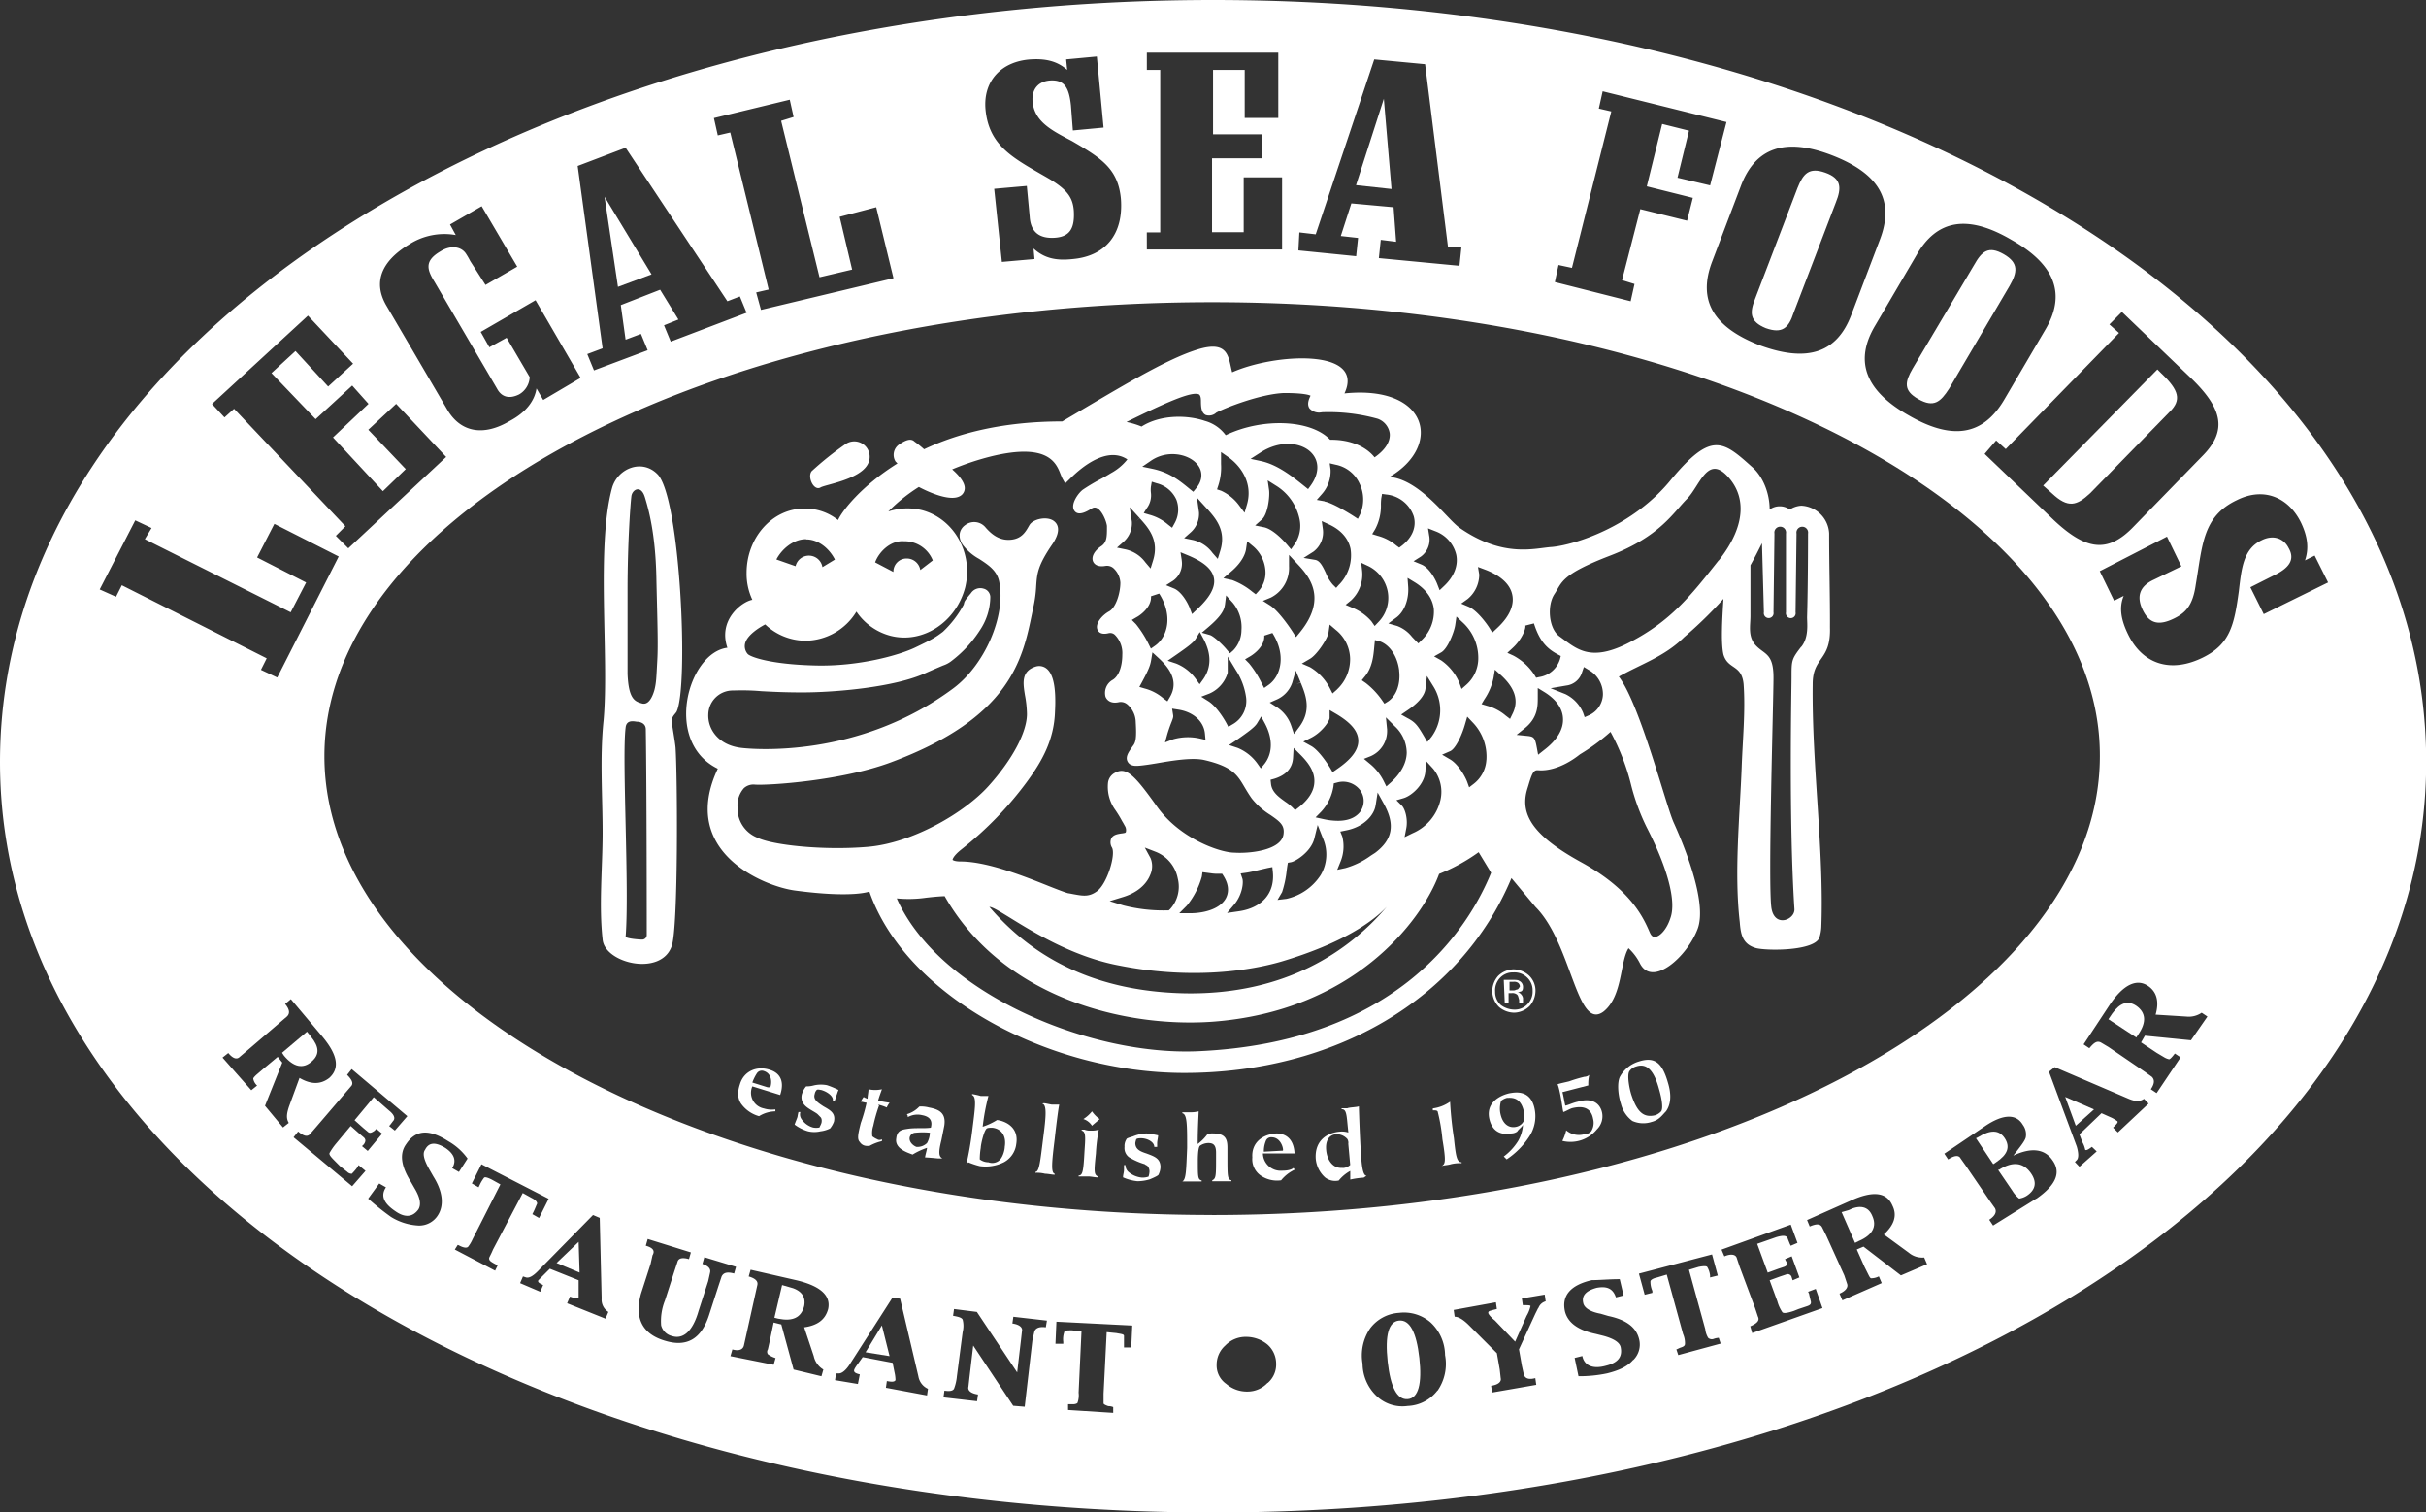 <?xml version="1.0" encoding="UTF-8"?> <svg xmlns="http://www.w3.org/2000/svg" viewBox="0 0 530.96 330.99"><rect x="0" y="0" width="530.96" height="330.99" fill="#333333" stroke="none"/><defs><style>.cls-1{fill:#fff;}</style></defs><g id="Layer_2" data-name="Layer 2"><g id="Layer_1-2" data-name="Layer 1"><path class="cls-1" d="M400.33,116.77a6.39,6.39,0,0,0-6.09-6.1,5.15,5.15,0,0,0-2.52.84,3.78,3.78,0,0,0-4.41,0c0-3.57-1.47-7.35-4-9.45-6.3-5.67-8.82-7.56-17.44,2.73-8.4,10.51-21.42,14.5-26.25,14.92-3.57.21-10.51,2.52-20.17-4.2-2.73-1.89-8.61-10.51-15.33-11.14,11.55-6.72,8.61-20.16-9.87-18.27,4.62-9.87-15.13-8.82-24.58-4.62-.84-3.15-.63-7.14-7.56-5s-16.8,8.19-29.62,15.75c-12.81,0-22.68,2.52-30.24,6.09a23,23,0,0,0-2.1-1.68c-.85-.84-2.11-.21-3.37.63A2.77,2.77,0,0,0,196,101l.42.42c-8,5-12.18,10.5-13,12.4A11.51,11.51,0,0,0,176,111.3c-6.93,0-12.6,6.31-12.6,14.08a13.41,13.41,0,0,0,1.26,5.88c-2.31.42-7.56,4.41-5.46,10.5-8.62,1.05-14.08,20.59-2.1,26.47-8.62,18.27,10.29,25.83,17,26.67,12.6,1.68,16.17.21,16.17.21,8,22.9,39.28,39.7,68.9,39.7,32.77,0,60.49-16,71.63-42.64l5.25,6.3c8,8,9,27.31,14.91,22.9,4.2-3.36,3.57-10.92,5.46-13.86a11.73,11.73,0,0,1,2.52,3.36c2.73,5.25,10.29-1.47,12.6-7.56S368,183.77,366.3,180s-7.35-25.84-12-31.93c4.83-2.73,10.08-4.41,14.28-8.61a92.44,92.44,0,0,0,8.62-8.4c-.21,3.57-.63,9.45,0,12.18,1,3.36,4,2.1,4.41,6.51.42,5.88-.21,12.19-.42,18.07-.42,10.92-1.68,23.1-.42,34,.21,2.73.63,4.83,3.57,5.67,2.52.63,12.81.63,13.86-2.31a8.93,8.93,0,0,0,.42-2.31c.63-16.6-2.1-35.5-1.89-53.15,0-6.09,4-5,3.78-12.39C400.54,130.63,400.33,123.7,400.33,116.77Zm-66.5,20.14,1.89-.48c1.26,4,2.94,5.56,5.21,6.78l.67.36-.19.73a5.62,5.62,0,0,1-4.53,3.87l-.68.15-.35-.59a12.48,12.48,0,0,0-4.62-4.25l-1.33-.61,1.09-1C333.14,139.93,334,137.52,333.83,136.91Zm.42,35.81.27-.88c.74-2.48,1.1-3.28,1.94-3.28h.14c2.75.26,6.16-1.05,9.2-3.48a44.25,44.25,0,0,0,6.68-4.92,48.54,48.54,0,0,1,4.5,11.6,47,47,0,0,0,3.42,9.3c4.62,9,6.51,16.2,5.19,19.85-.84,2.63-2.4,4.1-3.42,4.14-.17,0-.68,0-1.1-1-1.3-3-4-9.3-14.89-15.29C336,183.18,332.51,178.52,334.25,172.72Zm3.65-8.55-1.26,1-.29-1.56c-.4-2.22-.67-2.41-2.08-2.56l-2.35-.23,1.85-1.49c2.81-2.29,2.79-4.83,2.79-6.7v-2.06l1.47.9c3.21,2,4,4.23,4.05,5.76C342.21,159.62,340.76,162,337.9,164.17Zm9.92-7.66-1,.44-.35-1a8,8,0,0,0-3.87-4.05l-3.23-1.28,3.42-.59a4.1,4.1,0,0,0,3.47-2.94l.39-1.12,1,.61a6.09,6.09,0,0,1,3.17,5.48A5.18,5.18,0,0,1,347.82,156.51Zm-26.61-25.42a7,7,0,0,0,2.54-5.33l-.28-1.68,1.6.6c3.42,1.31,5.48,3.22,5.92,5.55.32,1.62,0,4.22-3.52,7.41l-.85.8-.63-1c-.65-1.05-2.77-3.91-4.6-4.67l-1.59-.67Zm-1.08,5.13a10.54,10.54,0,0,1,3.41,7.79,7.74,7.74,0,0,1-2.61,5.84l-1.05.92-.48-1.32a11.23,11.23,0,0,0-4-4.94l-1.53-.86,1.53-.86c1.49-.82,2.9-4.62,3.09-6l.27-1.85Zm-11.93-7.84-.14-1.91,1.64,1c3.08,1.93,3.92,4.22,4.11,5.8a8.6,8.6,0,0,1-2.69,6.84l-.69.7-.69-.7-.7-.73a7.52,7.52,0,0,0-3.29-2.4l-1.89-.54,1.59-1.18C307.32,134,308.39,131.22,308.2,128.38ZM196.27,196.61a26.5,26.5,0,0,0,6.43-.15c1.19-.13,2.52-.28,4.05-.34,12.77,22.37,39.49,28.82,58.58,27.48,30.73-2.27,45.77-21.89,49.64-32.35a40.44,40.44,0,0,0,8.65-4.75l2.73,4.5c-4.68,11.51-20.1,37.24-64.48,39.07C237.77,231,205.26,217,196.27,196.61Zm-30.54-13.3a6.88,6.88,0,0,1-4.31-6.68,5.68,5.68,0,0,1,1.39-4.14,3.1,3.1,0,0,1,2.41-.78c2.86.21,18.91-.81,29.81-4.89,26.15-9.75,28.78-22.5,30.88-32.73l.19-.94a27.71,27.71,0,0,0,.69-5c.19-2.63.31-4.37,3.59-9.14,2.06-3.11,1-4.49.17-5.06-1.51-1-4.37-.36-5.19.88l-.13.21c-.77,1.37-1.65,2.92-4.13,3.09s-4.16-1.26-5.46-2.77a3.22,3.22,0,0,0-4.37-.46c-1.07.73-1.87,2.31-.59,4.3a11.37,11.37,0,0,0,3.61,3.11c2.06,1.34,4,2.6,4.43,5.17,1.41,7.43-3.21,18.06-10.12,23.19-20.69,15.37-43.8,13.31-46.36,13-5.12-.61-7.33-4.2-7.22-7.27a5.35,5.35,0,0,1,5.48-5.29,49.2,49.2,0,0,1,6.13.15c2.25.12,5,.27,9,.27,7.18,0,20.33-1.13,27.07-4.29,1.89-.84,3-1.3,3.68-1.59a6.27,6.27,0,0,0,1.74-.9l.36-.28a26.13,26.13,0,0,0,6-6.57,13.26,13.26,0,0,0,2.26-7.29,1.94,1.94,0,0,0-1.49-1.79,2.45,2.45,0,0,0-2.75,1l-.42.5c-.88,1.12-.94,1.2-1.07,1.64a3.73,3.73,0,0,1-.1.38,23.34,23.34,0,0,1-4.54,5.92c-1.62,1.22-2.21,1.6-6.13,3.47-3.55,1.68-12.25,4.12-21.62,3.91-10.19-.23-14.53-1.94-15-2.55a2.59,2.59,0,0,1-.54-2.31c.48-1.8,3-3.4,4.39-4.13a12.86,12.86,0,0,0,8.8,3.57,13.19,13.19,0,0,0,11.17-6.37,13,13,0,0,0,7.48,5.3c7,1.78,14.31-2.94,16.32-10.59,1.83-7.52-2.46-15.1-9.53-16.93a13.25,13.25,0,0,0-7.29.31,36.92,36.92,0,0,1,6.68-5.37c1.78.94,7.43,3.67,9.47,1.66a2,2,0,0,0,.57-1.6c-.13-1.36-1.58-2.9-2.75-3.91A59.69,59.69,0,0,1,217,99.86c12.35-3,14.14,1.45,15.08,3.82.15.38.3.71.42,1l.63,1.11.93-.9c2.87-2.9,8.33-7.23,12.68-4.35a11.72,11.72,0,0,1-3.59,3c-.8.49-1.66,1-2.5,1.43a41.21,41.21,0,0,0-3.65,2.19c-1,.73-2.8,3.23-1.87,4.6s3,0,3.78-.45a1.08,1.08,0,0,1,1.15-.12c1.12.54,2.06,2.77,2.21,3.91v.52c0,1.91-.06,3.11-1.26,3.91-1.49,1-2.19,2.31-1.79,3.32.17.42.76,1.34,2.71,1a2.16,2.16,0,0,1,1.7.44,4.7,4.7,0,0,1,1.58,3.22c0,2.33-1,5.48-2.46,6.28s-3.11,2.6-2.56,4c.19.46.73,1.2,2.44.78a1.47,1.47,0,0,1,1.4.39,5.66,5.66,0,0,1,1.6,4.33c0,2.59-.8,4.69-2.08,5.48a3.29,3.29,0,0,0-1.6,3.7c.15.38.78,1.6,2.8,1.22a2.22,2.22,0,0,1,1.93.42,5.24,5.24,0,0,1,1.89,3.95c.21,3.53,0,4.45-.69,5.27l-.26.38c-.65.94-1.38,2-.81,3s1.72.93,2.58.86,2.23-.27,3.72-.52c3.19-.55,7.56-1.3,10.29-.76,6.3,1.43,7.39,3.26,9,6,.44.74.92,1.55,1.55,2.44a15.8,15.8,0,0,0,4.1,3.63c2.12,1.47,3.15,2.25,2.86,4.24-.51,3.51-7.46,4.23-10.8,4-2.94,0-12-3-17.05-10.32-5-7-6.71-8.61-9.31-7a2.87,2.87,0,0,0-1.24,1.95,8.64,8.64,0,0,0,1.39,5.74,25.71,25.71,0,0,1,1.7,2.75c.21.33.38.65.57,1a1.76,1.76,0,0,1,.25,1.31.33.33,0,0,1-.19.23,5.39,5.39,0,0,1-.8.14c-.8.13-1.81.26-2.23,1.12a2.23,2.23,0,0,0,.19,2c.82,1.62-1.09,7.86-3.27,9.5-1.75,1.3-3.07,1.05-5.07.69-.42-.08-.86-.17-1.28-.23-.67-.17-2.29-.8-4.14-1.53-5.41-2.17-13.59-5.42-19.38-5.42-1.45,0-1.77-.36-1.77-.36s0-.76,2-2.33A76.88,76.88,0,0,0,224.9,170.9c3-4.14,5.82-8.85,6-15.23.27-5.09-.34-8.15-1.85-9.35a2.56,2.56,0,0,0-2.33-.46c-3.26,1-2.82,3.65-2.4,6.26a23.78,23.78,0,0,1,.44,4.13c0,4-3.21,10-8.38,15.74-5.29,5.9-16.65,12.5-26.44,13.34S168.94,184.93,165.73,183.31Zm32.11-64.86a6.67,6.67,0,0,1,6.31,4.2l-2.73,2.1a3,3,0,0,0-2.95-2.52,2.87,2.87,0,0,0-2.94,2.94l-4-2.1C192.38,120.76,194.9,118.24,197.84,118.45Zm65-30.88c0,1.49.07,2.77,1.05,3.25a2.31,2.31,0,0,0,2.29-.5c1.66-.94,9.58-4.1,14.85-4.31,4.16,0,5.42.4,5.8.59-.34.7-.86,1.85-.23,2.78a2.83,2.83,0,0,0,2.71.84,39.84,39.84,0,0,1,12.2,1.42,4,4,0,0,1,2.65,3.22c.17,1.78-1,3.63-3.32,5.23-1.91-2.42-5.38-3.85-9.43-3.85h-.29c-4.16-4.43-14.81-4.87-22.86-1a8.41,8.41,0,0,0-4.56-3.13c-3.8-1.3-9.66-1.43-13.86,1.24a17.6,17.6,0,0,0-3.3-1c8.13-4,14.43-6.91,15.93-6C262.71,86.58,262.83,87,262.83,87.57Zm40.75,72.15-.27-2.73,1.93,1.93a8,8,0,0,1,2.63,5.86c-.07,2.25-1.28,4.48-3.51,6.49l-.95.84-.56-1.13a11.55,11.55,0,0,0-3.15-3.91l-1.2-1,1.49-.59A6,6,0,0,0,303.58,159.72Zm-2.52,16.55.44-2.83,1.39,2.52c2.48,4.51,1.89,7.81-1.95,10.69l-.95.61a17.53,17.53,0,0,1-5.54,2.71l-1.79.38.69-1.71a8.81,8.81,0,0,0,.42-5.56l-.44-1.09,1.16-.24C298.54,181,300.75,178.35,301.06,176.27Zm-51.63-62.86c1.93,2.14,4.33,4.83,2.9,9.32l-.52,1.68-1.14-1.34a7.39,7.39,0,0,0-4.28-2.82l-1.94-.4,1.47-1.3a5.38,5.38,0,0,0,1.79-4.37l-.46-3.17,2.16,2.37-.73.66Zm1.07,37.26-1.15-.34.57-1.05c1.51-2.79,1.82-3.7,2-4.75l.29-1.76,1.33,1.22c2.1,1.93,4.62,4.91,2.5,8.55l-.55.94-.88-.65A10.25,10.25,0,0,0,250.5,150.67Zm8.13-28.06-.27-1.75,1.62.67c3.53,1.47,5.33,3.07,5.69,5s-.84,4.2-3.74,6.86l-1.05,1-.5-1.32c-.38-1-1.73-3.57-3.47-4.29l-1.72-.71,1.57-1A4.58,4.58,0,0,0,258.63,122.61Zm3.32-13.7,2.16,2.37-.73.65.76-.63c1.93,2.15,4.32,4.84,2.89,9.33l-.52,1.68L265.37,121a7.33,7.33,0,0,0-4.28-2.82l-1.93-.4,1.47-1.3a5.4,5.4,0,0,0,1.78-4.37Zm6.13,23.48.26-2.08,1.42,1.56a8.34,8.34,0,0,1,1.94,6,6.48,6.48,0,0,1-1.79,4.46l-.73.65-.65-.76c-1-1.22-2.92-3-3.74-3.25l-1.77-.51,1.41-1.2C266.78,135.27,267.92,133.78,268.08,132.39Zm-10.92,11.09c2.54-1.76,4-2.81,4.54-3.69l.88-1.47.82,1.51c1.74,3.28,1.72,6.24-.06,8.8l-.8,1.11-.8-1.11a9.82,9.82,0,0,0-4.35-3.42l-1.85-.61ZM255.5,160.6c.36-1.19.67-2,.91-2.6.33-.86.42-1.12.33-1.58l-.21-1.34,1.33.21c3.31.5,5.62,2.58,5.86,5.29l.12,1.33-1.3-.3a11.86,11.86,0,0,0-5.76.17l-1.8.69Zm7.4-8.13,1.8-.69a7.15,7.15,0,0,0,4-4.56v-3.53l1.81,3a14.57,14.57,0,0,1,2.21,5.9,5.89,5.89,0,0,1-3,5.95l-.88.52-.48-.9s-1.81-3.36-3.87-4.69Zm7.71,9.5c2.54-1.77,4-2.82,4.53-3.7l.88-1.47.82,1.51c1.75,3.3,1.73,6.51-.08,8.85l-.82,1-.76-1.08a10,10,0,0,0-4.34-3.42l-1.85-.61Zm6.07-11.41-.53-1a22.09,22.09,0,0,0-2.75-4.36l-.9-.91,1.11-.65s3.25-1.85,3.09-4.54l1.78-.58c3.09,4.85,1.85,9.49-.88,11.4Zm-1.85-20.5-.72-.54a15.61,15.61,0,0,0-4.43-2.57l-1.93-.42,1.51-1.28c2.79-2.31,3.34-4.3,3.45-5.06l.25-1.72,1.34,1.11a7.69,7.69,0,0,1,2.65,5.23,6.13,6.13,0,0,1-1.51,4.58Zm-1.89-19.74-.55,1.89-1.18-1.58a10.1,10.1,0,0,0-3.94-3.23l-.91-.3.3-.92a12.64,12.64,0,0,0,.58-4.62V98.93l1.54,1.07C271.63,102,274.22,105.76,272.94,110.32Zm-21.05-9.48c3.44-2.39,8-1.59,10,.61,1.45,1.58,1.39,3.66-.13,5.44l-.6.74-.76-.61c-2.27-1.87-4.43-3.63-8.19-4.43l-2.21-.46Zm-.9,10.38a4.68,4.68,0,0,0,.9-3.38,5.87,5.87,0,0,1,0-1.32l.19-1.1,1.07.34a6.41,6.41,0,0,1,4.33,3.63,6.12,6.12,0,0,1-.4,5.11l-.55,1-.9-.7a10.38,10.38,0,0,0-4.1-2.16l-1.21-.36Zm1.82,30.08-.92.65-.5-1a23.67,23.67,0,0,0-2.78-4.37l-.9-.9,1.11-.65c.05,0,3.26-1.85,3.09-4.54l1.79-.59C256.78,134.75,255.54,139.39,252.81,141.3Zm17.38,56.57c1.7-2.08,2-4.71,1.72-5.59l-.38-1.12,1.15-.16c.93-.13,2.21-.44,3.26-.7l1.53-.35,1-.19.11,1.05c.46,4.66-2.35,7.9-7.54,8.63l-2.48.36Zm-1.92-1.24c-1.34,2.39-4.91,3.23-7.83,3.23h-2.35l1.66-1.66a17.39,17.39,0,0,0,3.29-6.38l.13-.95,1.76.23a9.45,9.45,0,0,0,2,.11h.55l.29.46C269.2,193.94,268.82,195.62,268.27,196.63Zm-16.55-5.13a4.61,4.61,0,0,0,.09-3.7l-1.26-2.31,2.45.95a7.85,7.85,0,0,1,4.77,5.82,7.28,7.28,0,0,1-1.68,6.7l-.29.27h-.4a35.14,35.14,0,0,1-9.54-1.09l-3-.93,3-.92C249.77,195.07,251.22,192.76,251.72,191.5Zm7.46,25.88c-18.7-.42-32.56-7.14-42.64-18.91,2.1,0,13.86,10.09,28.36,12.82,14.7,2.94,27.51,1.47,35.49-.84,13.45-4,20.17-8.82,23.11-12C295.31,208.14,281.23,217.8,259.18,217.38Zm29.87-25.88a12.08,12.08,0,0,1-7.5,5.21l-1.95.23,1-1.7a22.59,22.59,0,0,0,1-4.68c.06-.45.11-.8.15-1.08l.12-.67.68-.12c1-.17,4.36-2.25,5.1-5.15l.74-3,1.11,2.83A8.82,8.82,0,0,1,289.05,191.5Zm-4.9-14.74-.69.54-.61-.61a10.76,10.76,0,0,0-1.53-1.22c-1.39-1-3-2.12-3.15-4l-.09-.82.78-.21c2.6-.79,4-2.33,4.14-4.6l.12-2.16,1.54,1.53c1.47,1.5,3.15,3.51,3,6C287.58,173.12,286.42,175,284.15,176.76Zm.17-17.61-1.11,1.49-.59-1.76a7.78,7.78,0,0,0-3.17-4.12l-1.56-1,1.68-.74a6.22,6.22,0,0,0,3.24-3.59l.78-2.67,1.07,2.57-.91.37.93-.31C285.73,152,287.16,155.37,284.32,159.15Zm.19-20.77-.86,1.05-.72-1.13c-.79-1.24-3.21-4.69-4.95-5.8l-1.58-1,1.72-.71a7.28,7.28,0,0,0,4-6.87v-2.48l1.68,1.81C286.25,125.84,290.77,130.67,284.51,138.38Zm-1.24-19.16-.71,1-.8-.94c-1.85-2.17-3.76-3.62-5.13-3.89L274.7,115l1.47-1.3c1.35-1.18,1.77-5.17,1.58-6.47l-.3-2.1,1.79,1.13a11.35,11.35,0,0,1,5.17,7.29A7.13,7.13,0,0,1,283.27,119.22ZM276,100.91l-2.29-.49,2-1.28c4.51-3,9.2-2.27,11.28-.08,1.8,1.87,1.76,4.54-.09,7.14l-.61.84-.86-.69C283.12,104.5,279.72,101.71,276,100.91Zm21.83,76.56c-.61.9-2,2.16-5,2.16a14.5,14.5,0,0,1-3.17-.37l-1.73-.38,1.24-1.26a10.51,10.51,0,0,0,2.67-5.51l.08-.67.66-.17a4.7,4.7,0,0,1,5.12,1.68A4,4,0,0,1,297.81,177.47Zm-5.32-9.07-.86.58-.52-.9c-.61-1-2.57-4-4.25-4.87l-1.64-.91,1.66-.82c2.46-1.23,4.1-3.71,4.1-4.38v-1.71l1.47.86c3.21,1.92,4.75,3.74,4.81,5.78S295.81,166.17,292.49,168.4Zm.13-17.52-1,.88-.59-1.16a11.41,11.41,0,0,0-4.34-4.6l-1.79-.77,1.7-1c1.6-.86,4-4.56,4.14-5.8l.25-1.74,1.35,1.16a8.3,8.3,0,0,1,3.13,6.28A9.07,9.07,0,0,1,292.62,150.88Zm.48-23-.69.78-.74-.74a8.88,8.88,0,0,1-1.53-2.56c-.76-1.6-1.32-2.67-2.35-2.84l-2.5-.42,2.14-1.36a5.29,5.29,0,0,0,2.08-4.92l-.25-1.78,1.64.75c3.25,1.52,4.32,3.72,4.66,5.3A9.18,9.18,0,0,1,293.1,127.92Zm-3.21-18.17-1.72-.31,1.15-1.31a7.5,7.5,0,0,0,1.87-5.29l-.19-1.41,1.37.32a7.27,7.27,0,0,1,5.14,4.07,8.07,8.07,0,0,1,.15,6.77l-.5,1-.93-.61C295.05,112.17,291.61,110.07,289.89,109.75ZM315.28,175a10.46,10.46,0,0,1-6.11,7.35l-1.76.86.37-1.93c.38-1.89-.21-4.24-1-5l-1.16-1.15,1.58-.46c1.87-.57,4.58-3.07,4.76-5.87l.13-2.28,1.56,1.7A8,8,0,0,1,315.28,175Zm-2-13.72-.89,1.1-.71-1.22c-1.43-2.44-1.93-3.11-3.63-4l-1.39-.78,1.32-.9c2.42-1.6,3.83-3.28,4-4.75l.32-2.8,1.47,2.38A9.85,9.85,0,0,1,313.29,161.27Zm-7.06-14.53c.34,2.92-.59,5.5-2.4,6.74L303,154l-.55-.8a17.47,17.47,0,0,0-3.53-3.72l-.88-.61.67-.82c1.66-2,1.89-4.51,2.08-6.68l.13-1.3,1.22.34C304.28,141.26,305.87,143.74,306.23,146.74Zm-4.54-10.61-.82.86-.69-1a10.85,10.85,0,0,0-4.2-3l-1.47-.63,1.22-1a7.73,7.73,0,0,0,2.39-6.49l-.19-1.72,1.58.74a7.82,7.82,0,0,1,4.22,5.56A7.56,7.56,0,0,1,301.69,136.13Zm23.63,30.19a7.15,7.15,0,0,1-2.77,5.21l-1,.77-.44-1.22c-.57-1.49-2.12-4-3.78-4.93l-1.7-1,1.78-.78c1.16-.52,2.54-3.42,3.24-5.9l.48-1.64,1.18,1.24A10.77,10.77,0,0,1,325.32,166.32Zm-12.5-49-.27-1.7,1.6.63a7.25,7.25,0,0,1,4.58,5.17c.46,2.31-.46,4.7-2.59,6.74l-1.05,1-.52-1.34c-.38-1-1.72-3.58-3.47-4.29l-1.72-.71,1.58-1A4.6,4.6,0,0,0,312.82,117.35Zm-3.38-4.28c.61,2.27-.33,4.58-2.6,6.36l-.59.44-.61-.44a10.38,10.38,0,0,0-4.09-2.14l-1.22-.38.65-1.07a10.88,10.88,0,0,0,1.26-5.44,12,12,0,0,1,.08-1.36l.17-.93.92.13A7.06,7.06,0,0,1,309.44,113.07Zm-133,5c2.94,0,5.25,2.31,6.3,4.41L180,124.12a3,3,0,0,0-5.88-.21l-4.2-1.47C171,120.34,173.48,118,176.42,118ZM331,156.28l-.51,1.05-.94-.72a10.58,10.58,0,0,0-4.1-2.16l-1.2-.36.63-1.05a13.15,13.15,0,0,0,2-4.72l.29-1.77,1.35,1.22C331.65,150.65,332.46,153.42,331,156.28Zm45.14-33.63c-6.31,8-10.51,13.23-19.33,17.85s-11.76,1.47-15.54-1.26c-2.31-1.68-2.73-6.72-1.05-9.24s1.26-4.2,12.18-8.4,13.86-9.46,16.8-12.4c2.73-2.73,4.41-9.45,8.62-5.25S382.48,114.67,376.18,122.65Zm18.06,18.9c-2.1,2.73-2.1,2.94-2.1,6.72,0,2.52-.63,31.09.63,50.62.21,2.32-4.2,4.21-5,0-.84-4.41.42-45.37.42-50.62s-1.89-5-3.78-6.93-1.26-4.41-1.26-6.51V123.7c1.05-1.89,1.68-3.15,2.52-4.83l.42,15.12a1.07,1.07,0,1,0,2.1,0l.21-17.22a1.28,1.28,0,1,1,2.52,0V134a1.07,1.07,0,1,0,2.1,0l.21-17.22a1.28,1.28,0,1,1,2.52,0s0,11.34-.21,18.27C395.5,136.51,395.92,139.45,394.24,141.55Z"></path><path class="cls-1" d="M168.65,234.18c-2.94-1.05-5.88.21-6.72,3.15-.63,1.89-.42,3.36.42,4.41a7.18,7.18,0,0,0,3.78,2.53,7,7,0,0,1,3.57-1.06v-.42a5.87,5.87,0,0,1-2.52-.21,3.49,3.49,0,0,1-2.52-4.83l6.09,1.89C172,235.86,169.91,234.6,168.65,234.18Zm0,3.57c0,.21-.21.21-.63.21l-3.36-1.05a9.5,9.5,0,0,1,1.05-2.1,1.3,1.3,0,0,1,1.47-.42C169.07,235,168.86,237.12,168.65,237.75Z"></path><path class="cls-1" d="M178.11,237.54a5.91,5.91,0,0,1-1.68.21,4.51,4.51,0,0,0-.84,1.47,2.47,2.47,0,0,0,.42,2.52c.63.84,2.52,1.68,2.94,2.1l.63.64c.42.42.21,1.26.21,1.26-.21.63-.42.84-.42,1a3.43,3.43,0,0,1-1.47,0,4.52,4.52,0,0,1-2.52-1.89,1.75,1.75,0,0,1-.21-1.48h-.42a8.91,8.91,0,0,0-.21,1.06c-.21.63-.42,1.05-.63,1.68a8.93,8.93,0,0,0,2.94,1.47,5.92,5.92,0,0,0,2.73,0,6.19,6.19,0,0,0,2.1-.63,5.26,5.26,0,0,0,.84-1.47c.42-1.9-.84-2.53-2.31-3.37-1.26-.84-2.31-1.47-1.89-2.73a1.59,1.59,0,0,1,.42-.84c.21-.21.84,0,1,0,1.47.42,2.73,1.47,2.52,2.31v.21h.42c0-.21.21-.63.21-.84.21-.42.42-1.26.63-1.68a18.19,18.19,0,0,0-2.52-1.05A6.92,6.92,0,0,0,178.11,237.54Z"></path><path class="cls-1" d="M192.18,240.9c.21-.84.63-1.89.84-2.52a6.86,6.86,0,0,1-2.94,0c0,.63-.21,1.47-.21,2.1-.42-.21-.63-.21-.84-.42a4.59,4.59,0,0,0-.63,1.05c.42,0,.84.21,1.26.21a34.9,34.9,0,0,1-1.26,4.42c-.63,2.52-.84,3.57-.21,4.2a1.82,1.82,0,0,0,1.47.84h.63a10.55,10.55,0,0,1,2.73-1.05v-.42a.94.94,0,0,1-1.05,0,4.59,4.59,0,0,1-1.05-.63,5,5,0,0,1,.21-2.31,33,33,0,0,1,1.26-4.42l-.21-.21a9.76,9.76,0,0,1,1.89.63,4.59,4.59,0,0,1,.63-1.05,18.72,18.72,0,0,1-2.31-.42Z"></path><path class="cls-1" d="M203.31,242.37a6.47,6.47,0,0,0-2.1-.21,6.06,6.06,0,0,1-2.74,1.68.79.79,0,0,1,.21.64,4.36,4.36,0,0,1,3.16-.43c2.31.43,2.1,1.9,1.89,2.74-1.47.21-3.15,0-4.84.21-1.26.21-2.52.21-2.73,2.1-.42,2.31,2.52,3.15,3.57,3.57a14.78,14.78,0,0,1,3.16-1.47c0,.42-.42,1.68-.42,2.1.63,0,2.73.21,2.73.21h1.05c-.84-.42-.84-1.47-.21-4l.63-3.15C207.09,243.63,205.62,242.79,203.31,242.37Zm-.42,7.78a3,3,0,0,1-2.31.84c-.64-.21-1.69-1.05-1.48-2.1a1.33,1.33,0,0,1,1.27-1,15.16,15.16,0,0,1,3.15,0A5,5,0,0,1,202.89,250.15Z"></path><path class="cls-1" d="M218.22,245.11a14.48,14.48,0,0,1-3.15,1.47,47.84,47.84,0,0,1,1.26-6.73h-1.68a17.1,17.1,0,0,0-1.89-.42v.21c1.05.42.63,2.94,0,8-.42,3.36-1,6.09-1.26,7.14l.42-.42a17.63,17.63,0,0,0,2.52.84,9,9,0,0,0,5.25-.84,5.21,5.21,0,0,0,2.73-4C223.05,246.58,219.9,245.32,218.22,245.11ZM219.9,251c0,.63-.42,2.52-1.47,3.15a2.41,2.41,0,0,1-2.1.21,3.27,3.27,0,0,1-1.89-.63,14.33,14.33,0,0,1,.21-2.52c0-.63.63-3.57,1.26-4.2.21-.21.84-.21,1.26-.21C219.06,247,220.32,248.47,219.9,251Z"></path><path class="cls-1" d="M228.1,241.53c1.05.21.84,2.74.21,7.57-.63,5-.84,7.35-1.68,7.35v.21a7.14,7.14,0,0,1,2.1.21c.63,0,1.47.21,2.1.21v-.21c-.84-.21-.63-2.52,0-7.56.42-3.78.84-6.94,1-7.57H230.2C228.94,241.53,228.52,241.32,228.1,241.53Z"></path><path class="cls-1" d="M239,243.21a7.64,7.64,0,0,1-1.89,1.69,3.52,3.52,0,0,1,1.89,1.47c.42-.42,1.26-1.05,1.68-1.47A6.43,6.43,0,0,1,239,243.21Z"></path><path class="cls-1" d="M240.48,247.21a4.62,4.62,0,0,1-1.68.21,3.11,3.11,0,0,1-1.47-.21c-.42,0-.63,0-.63.21,1.05.21.84,1.68.63,5-.21,4-.42,4.83-1.26,4.83v.21h2.1c.63,0,1.47.21,2.1.21v-.21c-.84-.42-.84-1.05-.42-5A38.5,38.5,0,0,1,240.48,247.21Z"></path><path class="cls-1" d="M251,252.46c-1.26-.42-2.52-.84-2.52-2.31a4.76,4.76,0,0,1,.21-.84c.21-.21.84-.21,1-.21,1.47,0,2.94.84,2.94,1.89h.63v-.84c0-.42.21-1.26.21-1.68a20.33,20.33,0,0,0-2.52-.42,8.24,8.24,0,0,0-2.94.63c-.63.21-1.47.42-1.47.63a2.71,2.71,0,0,0-.42,1.68,2.46,2.46,0,0,0,1.05,2.31,14.89,14.89,0,0,0,3.36,1.47c.21.21.42.21.63.42a1.78,1.78,0,0,1,.42,1.26,4.27,4.27,0,0,1-.21,1.05,4.1,4.1,0,0,1-1.47.21,5.28,5.28,0,0,1-2.94-1.26,1.91,1.91,0,0,1-.63-1.47H246v1c0,.63-.21,1.05-.21,1.68a10.13,10.13,0,0,0,3.15.84,9.32,9.32,0,0,0,2.73-.42c1-.42,1.9-.84,1.9-1.05a4,4,0,0,0,.42-1.68C253.94,253.51,252.67,253.09,251,252.46Z"></path><path class="cls-1" d="M268.64,253.3v-2.1c0-1.89-.42-3.15-3.15-3.15a2.66,2.66,0,0,0-1.26.21,10,10,0,0,1-2.1,2.1c0-3.57.21-6.52.21-7.15a6.76,6.76,0,0,1-1.68.21h-1.89v.21c1.05.21,1.05,2.53,1.05,7.57-.21,4.83-.21,6.93-1.05,7.35H263v-.21c-.84-.21-.84-.84-.84-4.2,0-.63,0-2.73.42-3.36a3.27,3.27,0,0,1,1.89-.63c1.05,0,1.68.42,1.68,2.1v1.05c0,4,0,4.62-.84,5v.21h4.2v-.21C268.64,258.13,268.64,257.29,268.64,253.3Z"></path><path class="cls-1" d="M279.34,248.05c-3.15.21-5.46,2.1-5.25,5.25a4.33,4.33,0,0,0,1.89,4,6.33,6.33,0,0,0,4.41,1,8.47,8.47,0,0,1,2.94-2.31c0-.21-.21-.21-.21-.42-.21.21-.84.63-2.52.63a3.88,3.88,0,0,1-4.2-3.78h6.93C283.12,248.68,280.81,248.05,279.34,248.05Zm1.05,3.78-3.78.21a5.88,5.88,0,0,1,.42-2.31,1.21,1.21,0,0,1,1.26-.84c1.89,0,2.52,2.1,2.52,2.73C280.81,251.83,280.81,251.83,280.39,251.83Z"></path><path class="cls-1" d="M297.83,252c-.21-3.15-.42-9-.42-9.88-.63.21-2.1.21-2.52.42h-1.26v.21c.84,0,1.05.63,1.26,3l.21,2.1a4.62,4.62,0,0,0-1.68-.21c-3.15.21-5.67,2.1-5.46,5.88a6.2,6.2,0,0,0,2.1,4.2,3.64,3.64,0,0,0,2.94.63,8.4,8.4,0,0,1,2.52-2.1v1.89a18.47,18.47,0,0,1,2.94-.42l.63-.42C298.25,257.29,298,255,297.83,252Zm-4,3.57c-2.1.21-3.36-1.68-3.57-3.78-.21-1.89.42-3.36,2.1-3.57a3.15,3.15,0,0,1,2.52,1.05,1.57,1.57,0,0,1,.21,1.05l.42,4.62A2.53,2.53,0,0,1,293.84,255.61Z"></path><path class="cls-1" d="M318.21,249.1a79.33,79.33,0,0,1-.84-8,8.39,8.39,0,0,1-3.78,1.47V243h.21c.42,0,.63,0,.84.21a38.31,38.31,0,0,1,1.05,6.1c.84,5,.63,5.46-.21,5.88.63-.21,1.47-.21,2.1-.42a8.61,8.61,0,0,1,2.31-.21v-.21C318.84,254.35,318.63,253.09,318.21,249.1Z"></path><path class="cls-1" d="M330.59,239.22c-.21,0-5.67,1.05-4.62,5.68.63,2.73,2.52,3.57,4.84,3.15a2.25,2.25,0,0,0,1.26-.42c.21-.42,1.05-1,1.26-1.47a8.28,8.28,0,0,1-1.08,3.55,12.45,12.45,0,0,1-3.13,3.38l.63.63a17.21,17.21,0,0,0,4.84-4.83,8.06,8.06,0,0,0,1.26-6.31C335,238.59,331.86,239,330.59,239.22Zm3,5.89a2.4,2.4,0,0,1-1.68,1.47c-1.69.42-3.16-.63-3.58-3.16a5.53,5.53,0,0,1,.21-2.52,3.55,3.55,0,0,1,1.26-.63c.84,0,3.16-.42,3.79,3.36A3.35,3.35,0,0,1,333.54,245.11Z"></path><path class="cls-1" d="M345.31,241.11c-1.05.21-2.31.84-2.73.84-.21-.84-.42-2.31-.63-2.94l5.67-1.47a8.61,8.61,0,0,1,.21-2.31,1.6,1.6,0,0,1-1.05.42,29.91,29.91,0,0,0-3.36,1c-.84.21-1.89.42-2.52.63l.21.63c.63,2.31.84,4.83,1.05,5.46.63-.21,1.26-.63,1.89-.84,2.52-.63,4.2,0,4.62,2.32a3.41,3.41,0,0,1-.42,2.73,1.92,1.92,0,0,1-1.47.63,4.31,4.31,0,0,1-4-.84,10.24,10.24,0,0,1-.84,2.31,7.46,7.46,0,0,0,7.56-2.52,4,4,0,0,0,1.05-4C349.93,241.11,348,240.27,345.31,241.11Z"></path><path class="cls-1" d="M358.74,232.29a7,7,0,0,0-4.2,3.36c-.63,1.26-.42,4,.21,5.88a6.68,6.68,0,0,0,2.52,3.79,5.86,5.86,0,0,0,4.2.21c1.68-.42,2.31-1.48,3.15-2.32,1.05-1.47,1.26-3.57.42-6.3C363.78,232.5,362.1,231.24,358.74,232.29Zm4.83,10.92a3.23,3.23,0,0,1-1.26.84c-2.52.64-4-.63-5.25-4.41-.42-1.26-1.05-4.41-.42-5.25a2.68,2.68,0,0,1,1.47-1c2.52-.84,4,1.26,5,5C363.78,240.69,364,242.58,363.57,243.21Z"></path><polygon class="cls-1" points="302.87 21.61 296.78 40.52 304.55 41.36 302.87 21.61"></polygon><polygon class="cls-1" points="454.31 246.37 458.3 242.79 452 240.06 454.31 246.37"></polygon><path class="cls-1" d="M386.47,71.82c3.57,1.26,5,0,6.09-3.37L401.8,44.3c1.26-3.15,1.26-5.25-2.31-6.51s-4.83.21-6.09,3.36L384.16,65.3C382.9,68.45,382.9,70.35,386.47,71.82Z"></path><path class="cls-1" d="M467.55,220.11c-1.89-1.26-3.57-.63-5.25,1.68l-.85,1.26,6.1,4,.42-.63C469.86,223.68,469.65,221.58,467.55,220.11Z"></path><path class="cls-1" d="M457.46,107.94,474.9,90.09c2.52-2.52,2.1-4.62-1.89-8.4l-.84-.84-25,25.41,1.89,1.68C452.63,111.3,454.52,110.67,457.46,107.94Z"></path><path class="cls-1" d="M419.87,87.36c3.36,1.89,4.83.63,6.72-2.31l13.23-22.48c1.68-2.94,2.1-5-1.26-6.93S433.73,55,432.05,58L418.61,80.64C416.92,83.58,416.5,85.47,419.87,87.36Z"></path><path class="cls-1" d="M453.47,48.31C403.65,17.16,336.9,0,265.48,0S127.42,17.16,77.57,48.31C27.56,79.57,0,121.62,0,166.76,0,258.84,116.62,331,265.48,331S531,258.84,531,166.76C531,121.62,503.44,79.55,453.47,48.31ZM461.67,71l2.73-2.74,14.7,14.08c7.35,6.93,8.4,11.76,3.15,17.22L466.92,115.3c-5.68,5.88-10.51,5.25-18.07-2.1L434.36,99.33l2.52-2.94,2.1,1.89,24.79-25.41ZM440.24,52.49c9.66,5.46,12,12,7.35,19.75l-9,15.33c-4.62,7.77-11.34,8.82-20.8,3.36-9.66-5.46-12-12-7.35-19.74l9-15.34C423.86,48.08,430.58,46.82,440.24,52.49ZM401,34c10.29,4,13.65,9.87,10.5,18.27l-6.3,16.59c-3.15,8.41-9.66,10.51-20,6.73-10.29-4-13.66-9.88-10.5-18.28L381,40.73C384.16,32.33,390.67,30,401,34ZM341.1,58l2.94.63,8.61-34.24-2.73-.63.84-3.78,27.1,6.73-3.58,13.86-7.14-1.68,2.52-10.29-5.88-1.47-3.36,13.65,10.08,2.52-1.26,5L359,45.77l-4,15.54,2.73.84-.84,3.78-16.59-4.2Zm-56.72-7.14,3.58.42L300.77,13l11.13,1.05,5,39.91,2.94.21-.42,4-17.64-1.68.42-4,3.36.42L305,45.35l-9.24-.84-2.31,7.14,3.78.42-.42,4L284.17,54.8Zm-33.39,0h2.94V15.31H251V11.53h28.77V25.81h-7.35V15.31h-6.93V29.39h10.71v5.25H265.27V50.81h6.93v-12h8.4V54.59H251ZM225.57,13c3.36-.21,5.88.42,8,2.31L233.34,13l6.72-.63,1.47,15.55-6.72.63-.42-5.47c-.42-4-1.47-5.67-4.62-5.46-2.52.21-4,1.89-3.78,4.62.42,4.42,4.2,6.31,8.61,8.62,6.51,3.78,10.09,6.09,10.72,12.6.63,8-3.58,12.6-10.51,13.23-3.78.42-6.3-.21-8.61-2.31l.21,2.31-7.14.63-1.68-16,7.14-.63.63,6.72c.21,3.36,2.1,4.83,5.46,4.62s4.41-2.1,4.2-5.88c-.21-2.94-1.47-4.62-5.25-6.93-7.56-4.41-13.23-6.93-14.07-15.13C215.07,17.62,219.27,13.42,225.57,13Zm-52.72,8.82.84,3.78-2.73.84,8.4,34.24L186.5,59l-2.73-11.55,8-2.1,3.78,15.54-29,6.93L165.5,64l2.73-.63L159.83,29l-2.73.63-.85-3.79ZM136.93,32.33l22.27,33.6,2.73-1.05,1.47,3.57-16.6,6.31-1.47-3.57,3.15-1.26-4-6.52-8.61,3.36,1.05,7.57,3.36-1.26,1.47,3.57L130,81.06l-1.47-3.57,3.36-1.26-5.46-39.91ZM89.46,53.54a14.23,14.23,0,0,1,10.29-2.1l-1.26-2.31,6.93-4,7.78,13.23-6.94,4-3.36-5.25a15.19,15.19,0,0,0-.84-1.47c-1-1.68-3.36-2.1-5.67-.63-3.57,2.1-2.94,4-1.26,6.72l13.65,23.32c1,1.89,2.73,2.31,4.84,1.26a4.61,4.61,0,0,0,2.31-3.78l-5.05-8.61L107.1,76l-1.89-3.36,12-6.94,9.87,17-8.19,4.83-1.47-2.52c-.42,2.73-2.31,5.25-5.89,7.14-5.67,3.36-10.71,2.52-13.65-2.52L84.63,67C81.48,61.73,83.58,57.11,89.46,53.54ZM67.4,69.08l9.88,10.51-5.46,5-7.15-7.77-5.25,4.83,9.66,10.08,8-7.35,3.57,4-7.77,7.35,10.92,11.76,5-4.83-8.19-8.61,6.09-5.67L97.65,100l-21.42,20-2.73-2.73,2.1-2.1L51.23,89.46l-2.1,1.89L46.4,88.41Zm-40.74,59-1.27,2.52L21.82,129l7.78-15.12,3.57,1.68L31.7,118l31.92,16L67,127.48,56.27,122l3.78-7.35,14.08,7.14L60.68,148.27l-3.57-1.68,1.26-2.52ZM63.2,245.74l-1.26,1L58,242l3.78-9.45-1-1.26L57.53,234l-1.47,1.26c-.42.42-.63.63-.63.84a2.64,2.64,0,0,0,.84,1.47L55,238.59l-6.3-7.14,1.26-1c1.05,1.26,1.89,1.47,2.52.84L54,230l7.35-6.3,1.47-1.26c.63-.63.63-1.47-.42-2.73l1.26-1.05,6.73,8c3.57,4.2,4,7.14,1.68,9.24-1.89,1.47-4,1.47-6.52,0l-2.31,6.3C62.78,243.63,62.57,244.69,63.2,245.74ZM77.07,259.6,64.25,248.89l1-1.26c1.26,1.05,2.1,1.26,2.73.42l1.27-1.47,6.3-7.36,1.26-1.47c.63-.63.21-1.47-.84-2.52l1-1.26,12.18,10.3-2.73,3.15-1.26-1,.21-.21.63-.84c.63-.63.21-1.48-.84-2.32l-3.36-2.94-4.2,5.05,1.89,1.68,1,.84c.42.42.84.21,1.47-.21l.42-.42,1.26,1.05-3.15,3.78-1.26-1.05.42-.42c.42-.63.42-1.05,0-1.47l-1-.84-1.89-1.68-3.15,3.78a13.25,13.25,0,0,0-1.47,2.1c-.21.42.42,1.05,1.47,2.1l.84.84L76,256.45a1.36,1.36,0,0,0,1,.42,12.57,12.57,0,0,0,1.26-1.47l.21-.42L80,256.24Zm20.37-8.4c-2.1-1.26-3.57-1.26-4.41.42-.63.84-.21,2.31,1,4.41l.84,1.47c2.1,3.36,2.31,6.3,1,8.4a4.84,4.84,0,0,1-4.2,2.31,12.66,12.66,0,0,1-6.09-1.89,58.68,58.68,0,0,1-5-4L83,259l1.47.84c-1.26,1.89-.42,3.57,2.1,5.25,2.1,1.47,3.78,1.26,5-.42.63-1.05.42-2.52-.84-4.62l-.84-1.47c-2.1-3.36-2.52-6.09-1-8.19,2.1-3.15,5-3.36,9.24-.63a13.29,13.29,0,0,1,4.2,3.78l-1.89,2.94-1.47-.84C100,253.93,99.33,252.46,97.44,251.2Zm10.92,26.88-8.82-4.62.63-1c.21,0,.42.21,1,.42s1,.21,1.26,0a7.93,7.93,0,0,0,1-1.68l6.09-12-1.89-1.05c-.84-.42-1.47-.63-1.68-.42a7.93,7.93,0,0,0-1,1.68l-.21.42-1.47-.84,2.1-4.2,14.71,7.56-2.1,4.2-1.47-.84.21-.42c.42-.84.63-1.47.84-1.89q0-.63-1.26-1.26l-1.89-1.05-6.52,12.39c-.42,1.05-.84,1.68-.84,1.89,0,.42.21.63.84,1s.84.42,1,.63Zm24.16,10.51-8.4-3.37.63-1.47c1,.42,1.68.42,1.89.21v-3.78l-6.3-2.52-2.52,2.52c-.21.42.21.63,1.05,1.05l-.63,1.47-4.41-1.89.63-1.47.63.21q.94.31,2.52-1.26l12.18-12.39,1.47.63.42,17.64a3.14,3.14,0,0,0,1.47,2.94Zm25.42-9.25-.63,1.89-2.11,6.52c-1.68,5.25-4.83,7.14-9.66,5.67-5-1.47-6.72-5-5.25-10.3l2.1-6.51.42-1.89c.63-1.05,0-1.68-1.47-2.1l.42-1.47,9.45,2.94-.42,1.47q-2.21-.63-2.52.63l-.63,1.89-2.1,6.51a12.1,12.1,0,0,0-.84,5.47,3.21,3.21,0,0,0,2.31,2.31c2.52.84,4.62-1.05,5.88-5.47l2.1-6.51.42-1.89c.21-.84-.42-1.47-1.68-1.89l.42-1.47,6.94,2.1-.42,1.47C159.2,278.29,158.36,278.5,157.94,279.34Zm23.31,7.14c-.63,2.32-2.31,3.58-5.25,4l2.1,6.3a4.52,4.52,0,0,0,2.1,2.94l-.42,1.47-6.09-1.47L171,289.85l-1.68-.42-.84,4-.42,1.89a.94.94,0,0,0,0,1.05,5.59,5.59,0,0,0,1.68.84l-.42,1.47-9.45-1.89.42-1.47c1.47.42,2.31,0,2.52-.84l.42-1.89,2.1-9.46.42-1.89q.31-1.26-1.89-1.89l.42-1.47,10.08,2.31Q182.2,282.07,181.25,286.48Zm21.64,18.91-9-1.68.21-1.47c1.05.21,1.68.21,1.89-.21a7.87,7.87,0,0,0-.21-1.68l-.42-2.1L188.81,297l-1.05,1.47c-.63.84-.84,1.26-.84,1.47,0,.42.42.63,1.26.84l-.42,2.1-5-.84.21-1.47h.63c.63,0,1.47-.63,2.31-1.89L195.32,284l1.68.21,4,17a3.65,3.65,0,0,0,2.1,2.73Zm26-14.91c-1.47-.21-2.31.21-2.52,1l-.42,1.89-1.68,14.49-2.52-.21L213,294.47l-.84,7.14-.21,1.89c-.21.84.63,1.47,2.1,1.68l-.21,1.47-7.35-.84.21-1.47c1.26.21,1.89,0,2.1-.42a10.3,10.3,0,0,0,.63-2.73l1.26-9.66a5.52,5.52,0,0,0,0-2.73c-.21-.42-.84-.63-2.1-.84l.21-1.48,5,.63,8.82,13.24.84-7.14.21-1.89c.21-.84-.63-1.47-2.1-1.68l.21-1.47,7.35.84Zm18.7,4.41H246v-2.52c0-.42-.63-.42-1.68-.63l-2.11-.21L241.53,305v2.1c0,.21.42.42,1.05.63a2.63,2.63,0,0,1,1.06.21v1.26l-9.88-.63v-1.26h1.05c.63,0,1.05-.21,1.05-.42a4.71,4.71,0,0,0,.21-2.1l.63-13.44-2.1-.21c-1,0-1.68,0-1.68.42a4.71,4.71,0,0,0-.21,2.1v.42H231l.21-4.83,16.6.84Zm17.64-29C157.52,265.9,71,219.69,71,165.5s86.33-99.36,194.29-99.36,194.5,45.16,194.29,99.36C459.56,219.69,373.23,265.9,265.27,265.9Zm12.18,36.76a6,6,0,0,1-4.41,1.89,6.92,6.92,0,0,1-4.62-1.68,4.9,4.9,0,0,1-2.1-4.2,5.6,5.6,0,0,1,1.89-4.2,6.17,6.17,0,0,1,4.62-1.89,7.34,7.34,0,0,1,4.62,1.68,5.6,5.6,0,0,1,1.89,4.2A5.29,5.29,0,0,1,277.45,302.66Zm37.18,1.68a8.64,8.64,0,0,1-6.51,3.36,8.19,8.19,0,0,1-6.72-2.1,9.89,9.89,0,0,1-3.15-7.14,10.54,10.54,0,0,1,1.68-7.77,8.58,8.58,0,0,1,6.3-3.37,8.9,8.9,0,0,1,6.93,2.11,9.89,9.89,0,0,1,3.15,7.14A10.31,10.31,0,0,1,314.63,304.34Zm22.06-18.07-.63,1.26-3.57,7.78.63,3.57.42,1.89c.21.84,1,1.26,2.52.84l.21,1.47-9.67,1.68-.21-1.47c1.47-.21,2.31-.84,2.1-1.68l-.21-1.89-.63-3.57-6.09-6.09q-1.89-1.89-3.15-1.89l-.21-1.48,9.24-1.68.21,1.47-.84.21c-.63.21-1.05.21-1.05.63,0,.21.42.85,1.47,1.69l4.42,4.62,2.52-5.67a7.51,7.51,0,0,0,.84-2.11c0-.21-.63-.21-1.68-.21l-.21-1.47,5-.84.21,1.47A2.35,2.35,0,0,0,336.69,286.27Zm20.79,11.35c-1.26,1.47-3.15,2.31-5.67,2.94a29.1,29.1,0,0,1-6.3.63l-.84-4,1.68-.42c.42,2.1,2.31,2.94,5.25,2.1,2.52-.63,3.57-1.89,3.15-4q-.31-1.58-3.78-2.52l-1.68-.42c-4-.84-6.09-2.52-6.72-4.84-.84-3.57,1.26-5.88,5.88-6.93,1.68,0,3.78-.21,6.09-.21l.84,3.57-1.68.42c-.63-1.89-1.89-2.52-4.2-2.1-2.31.63-3.36,1.68-2.94,3.36.21,1,1.47,1.89,3.78,2.31L352,288c4,.84,6.09,2.52,6.72,5A4.74,4.74,0,0,1,357.48,297.62Zm9.87-1.05-.42-1.26c.21,0,.42-.21,1.05-.42s.84-.42.84-.84a5,5,0,0,0-.42-2.1l-3.57-13-2.1.63c-1.05.21-1.47.63-1.47.84a5,5,0,0,0,.42,2.1v.42l-1.68.42-1.26-4.62,16-4.2,1.26,4.62-1.69.42v-.42a4.59,4.59,0,0,0-.63-1.89q-.31-.32-1.89,0l-2.1.63,3.57,13a4.59,4.59,0,0,0,.63,1.89,1.19,1.19,0,0,0,1.27.21,3.68,3.68,0,0,1,1.05-.21l.42,1.26Zm16.18-4.83-.42-1.47c1.47-.63,2.1-1.26,1.68-2.1l-.63-1.9-3.36-9-.63-1.89c-.21-.84-1.26-1.05-2.73-.42l-.63-1.47L391.93,268l1.47,4-1.47.63-.21-.42-.42-1.05c-.21-.84-1.05-.84-2.52-.42l-4.2,1.47,2.31,6.3,2.31-.84,1.26-.42c.63-.21.84-.63.42-1.26l-.21-.42,1.47-.63,1.68,4.62-1.47.63-.21-.63a.88.88,0,0,0-1.26-.63l-1.26.42-2.31.84L389,284.8a8,8,0,0,0,1.05,2.31c.21.42,1.26.21,2.52-.21l1.05-.42,1.89-.63c.63-.21.84-.42.84-.84,0-.21-.21-.84-.42-1.89l-.21-.42,1.68-.63,1.47,4.2Zm32.55-12.61-8.19-6.3-1.47.63,1.68,3.78.84,1.68c.21.42.42.84.63.84a3.61,3.61,0,0,0,1.68-.42l.63,1.47-8.61,3.78-.63-1.47c1.47-.63,1.89-1.47,1.68-2.1l-.63-1.89-4-8.82-.84-1.68c-.42-.84-1.26-.84-2.73-.21L395.5,267l9.45-4.2c5-2.31,8-1.89,9.24,1.05q1.57,3.15-1.89,6.3l5.46,4a4.56,4.56,0,0,0,3.37,1.05l.63,1.47Zm29.62-16.8-9.45,5.88-.84-1.26q1.89-1.26,1.26-2.52L435.62,263l-5.46-8-1.05-1.47c-.42-.84-1.47-.63-2.73.21l-.84-1.26,9-6.09c3.78-2.53,6.72-2.74,8.19-.21a3.5,3.5,0,0,1,.63,2.73c-.21.84-1.26,2.1-2.73,4,4-1.89,6.93-1.47,8.61,1.05C451.16,256.66,449.9,259.39,445.7,262.33Zm17.86-14.49-1.05-1.05c.84-.84,1.26-1.26.84-1.47a6.76,6.76,0,0,0-1.47-.84l-1.9-.85-4.83,4.63.63,1.68a5.68,5.68,0,0,1,.63,1.68c.21.21.63,0,1.47-.63l1.05,1-3.78,3.36-1-1.05.42-.42c.42-.42.42-1.47,0-2.94l-6.09-16.39,1.26-1,16.18,6.93c1.47.63,2.52.63,3.36,0l1,1.05Zm16-20.17-10.08-1-.84,1.47L472,230.4l1.68,1a3.55,3.55,0,0,0,1.05.42q.31,0,1.26-1.26l1.26.84L472,239.22l-1.26-.84c.84-1.26.84-2.1.21-2.73l-1.47-1.05-8-5.46-1.68-1c-.84-.42-1.47,0-2.52,1.26l-1.26-.84,5.68-8.61c2.94-4.41,5.88-5.88,8.4-4.2,1.89,1.26,2.52,3.36,1.68,6.3l6.72.42a5,5,0,0,0,3.36-.84l1.26.84Zm13-99.14,5-2.52c3.57-1.68,4.83-3.57,3.36-6.09-1.05-2.1-3.36-2.94-5.88-1.68-4,1.89-4.41,6.09-5,11.13-1,7.35-1.89,11.55-7.77,14.49-7.14,3.57-13.23,1.47-16.38-4.83-1.68-3.36-2.1-6.09-1.05-8.61l-2.1,1.05L459.56,125l14.71-7.56,3.15,6.51-6.09,2.94c-3.15,1.47-3.78,3.78-2.31,6.72s3.57,3.36,6.93,1.68c2.52-1.26,4-2.94,4.62-7.35,1.47-8.61,1.47-14.92,9-18.49,5.88-2.94,11.34-.63,14.07,5,1.48,3.15,1.69,5.67.84,8.19l2.11-1.05,2.94,5.88-14.08,6.93Z"></path><path class="cls-1" d="M437.51,256h-.21l3.15,4.62a6.41,6.41,0,0,0,1.47,1.68,4.19,4.19,0,0,0,1.68-.63c1.89-1.26,2.31-2.94.84-5Q441.92,253.2,437.51,256Z"></path><polygon class="cls-1" points="189.44 295.94 194.69 296.78 193.01 290.06 189.44 295.94"></polygon><path class="cls-1" d="M404.53,264.85l-1.47.42L406,272l.84-.42c2.94-1.26,4-3.15,2.94-5.46C408.94,264,407.05,263.59,404.53,264.85Z"></path><path class="cls-1" d="M172.64,281.65l-1.47-.42-1.68,7.15.84.21c3.15.63,5-.21,5.67-2.74C176.42,283.75,175.37,282.28,172.64,281.65Z"></path><path class="cls-1" d="M306.23,289c-2.31.21-3.15,3.15-2.52,9q.94,8.5,4.41,8.19c2.31-.21,3.15-3.36,2.52-9S308.54,288.8,306.23,289Z"></path><path class="cls-1" d="M68.24,232.29c1.69-1.47,1.69-3.15-.21-5.46l-.84-1.05-5.46,4.62.42.63C64.25,233.55,66.35,234,68.24,232.29Z"></path><polygon class="cls-1" points="142.6 60.05 132.31 43.04 135.25 62.78 142.6 60.05"></polygon><polygon class="cls-1" points="121.81 276.4 126.85 278.5 126.64 271.78 121.81 276.4"></polygon><path class="cls-1" d="M438.77,249.1c-1.26-1.89-3.15-1.89-5.88-.21l-.42.21,3.78,5.67.63-.42C439.4,252.67,440,251,438.77,249.1Z"></path><path class="cls-1" d="M331.23,212.13a5,5,0,0,0-3.37,1.47A5.15,5.15,0,0,0,326.6,217a5,5,0,0,0,1.47,3.36,5.16,5.16,0,0,0,3.37,1.26,5,5,0,0,0,3.36-1.47,5.15,5.15,0,0,0,1.26-3.36,4.57,4.57,0,0,0-1.47-3.36A5.15,5.15,0,0,0,331.23,212.13Zm3.15,7.56a3.81,3.81,0,0,1-2.94,1.26,5,5,0,0,1-2.95-1,3.81,3.81,0,0,1-1.26-2.94,3.93,3.93,0,0,1,1-2.94,3.82,3.82,0,0,1,3-1.26,3.93,3.93,0,0,1,2.94,1.05,3.81,3.81,0,0,1,1.26,2.94A3.93,3.93,0,0,1,334.38,219.69Z"></path><path class="cls-1" d="M333.33,215.91a1.42,1.42,0,0,0-.84-1.26c-.21-.21-.84-.21-1.47-.21h-1.9l.21,5h.84v-2.1h.64a1.57,1.57,0,0,1,1.05.21c.42.21.42.63.63,1.26v.63h.84v-1a1.59,1.59,0,0,0-.42-.84,1.09,1.09,0,0,0-.84-.42c.42,0,.63-.21.84-.21C333.33,216.75,333.33,216.33,333.33,215.91Zm-1.26.63c-.21,0-.42.21-.84.21h-.85v-1.89h.85a1.57,1.57,0,0,1,1,.21,1.09,1.09,0,0,1,.42.84C332.49,216.12,332.28,216.54,332.07,216.54Z"></path><path class="cls-1" d="M179.58,106.68c1-.63,8.4-1.68,10.29-5A3.37,3.37,0,0,0,185,97.23a69.33,69.33,0,0,0-7.35,5.88C176.64,104.37,178.11,107.52,179.58,106.68Z"></path><path class="cls-1" d="M143.86,103.74c-3.36-3.36-8.61-1.26-9.87,2.94-3.57,12.82-.63,37.18-1.89,51-.84,8.19-.21,16.38-.21,24.57,0,7.56-.84,15.75,0,23.32.42,5.25,12.81,8.19,15.12,1.47,1.47-4,1.26-37.6.84-43.48-.21-1.89-.63-4-.84-5.67,0-1.06.63-1.48,1.05-2.11C150.79,150.37,148.9,108.57,143.86,103.74ZM140.5,205.62c-.63,0-3.36-.21-3.57-.63.84-10.51-.84-39.28,0-45.79.21-1.89,2.1-1.26,2.52-1.26s1.89.21,1.89,1.68c.21,12.18.21,44.95.21,44.95A1,1,0,0,1,140.5,205.62Zm3.36-61.13c-.21,3.78-.21,4.83-.63,6.51-.42,1.47-1.26,3.36-2.73,2.94s-2.94-.84-3.15-6.51V129.16c0-10.29.63-18.91.84-20.59.21-1.47,2.1-2.52,2.94.21s2.31,8,2.52,17.44S144.07,140.92,143.86,144.49Z"></path></g></g></svg> 